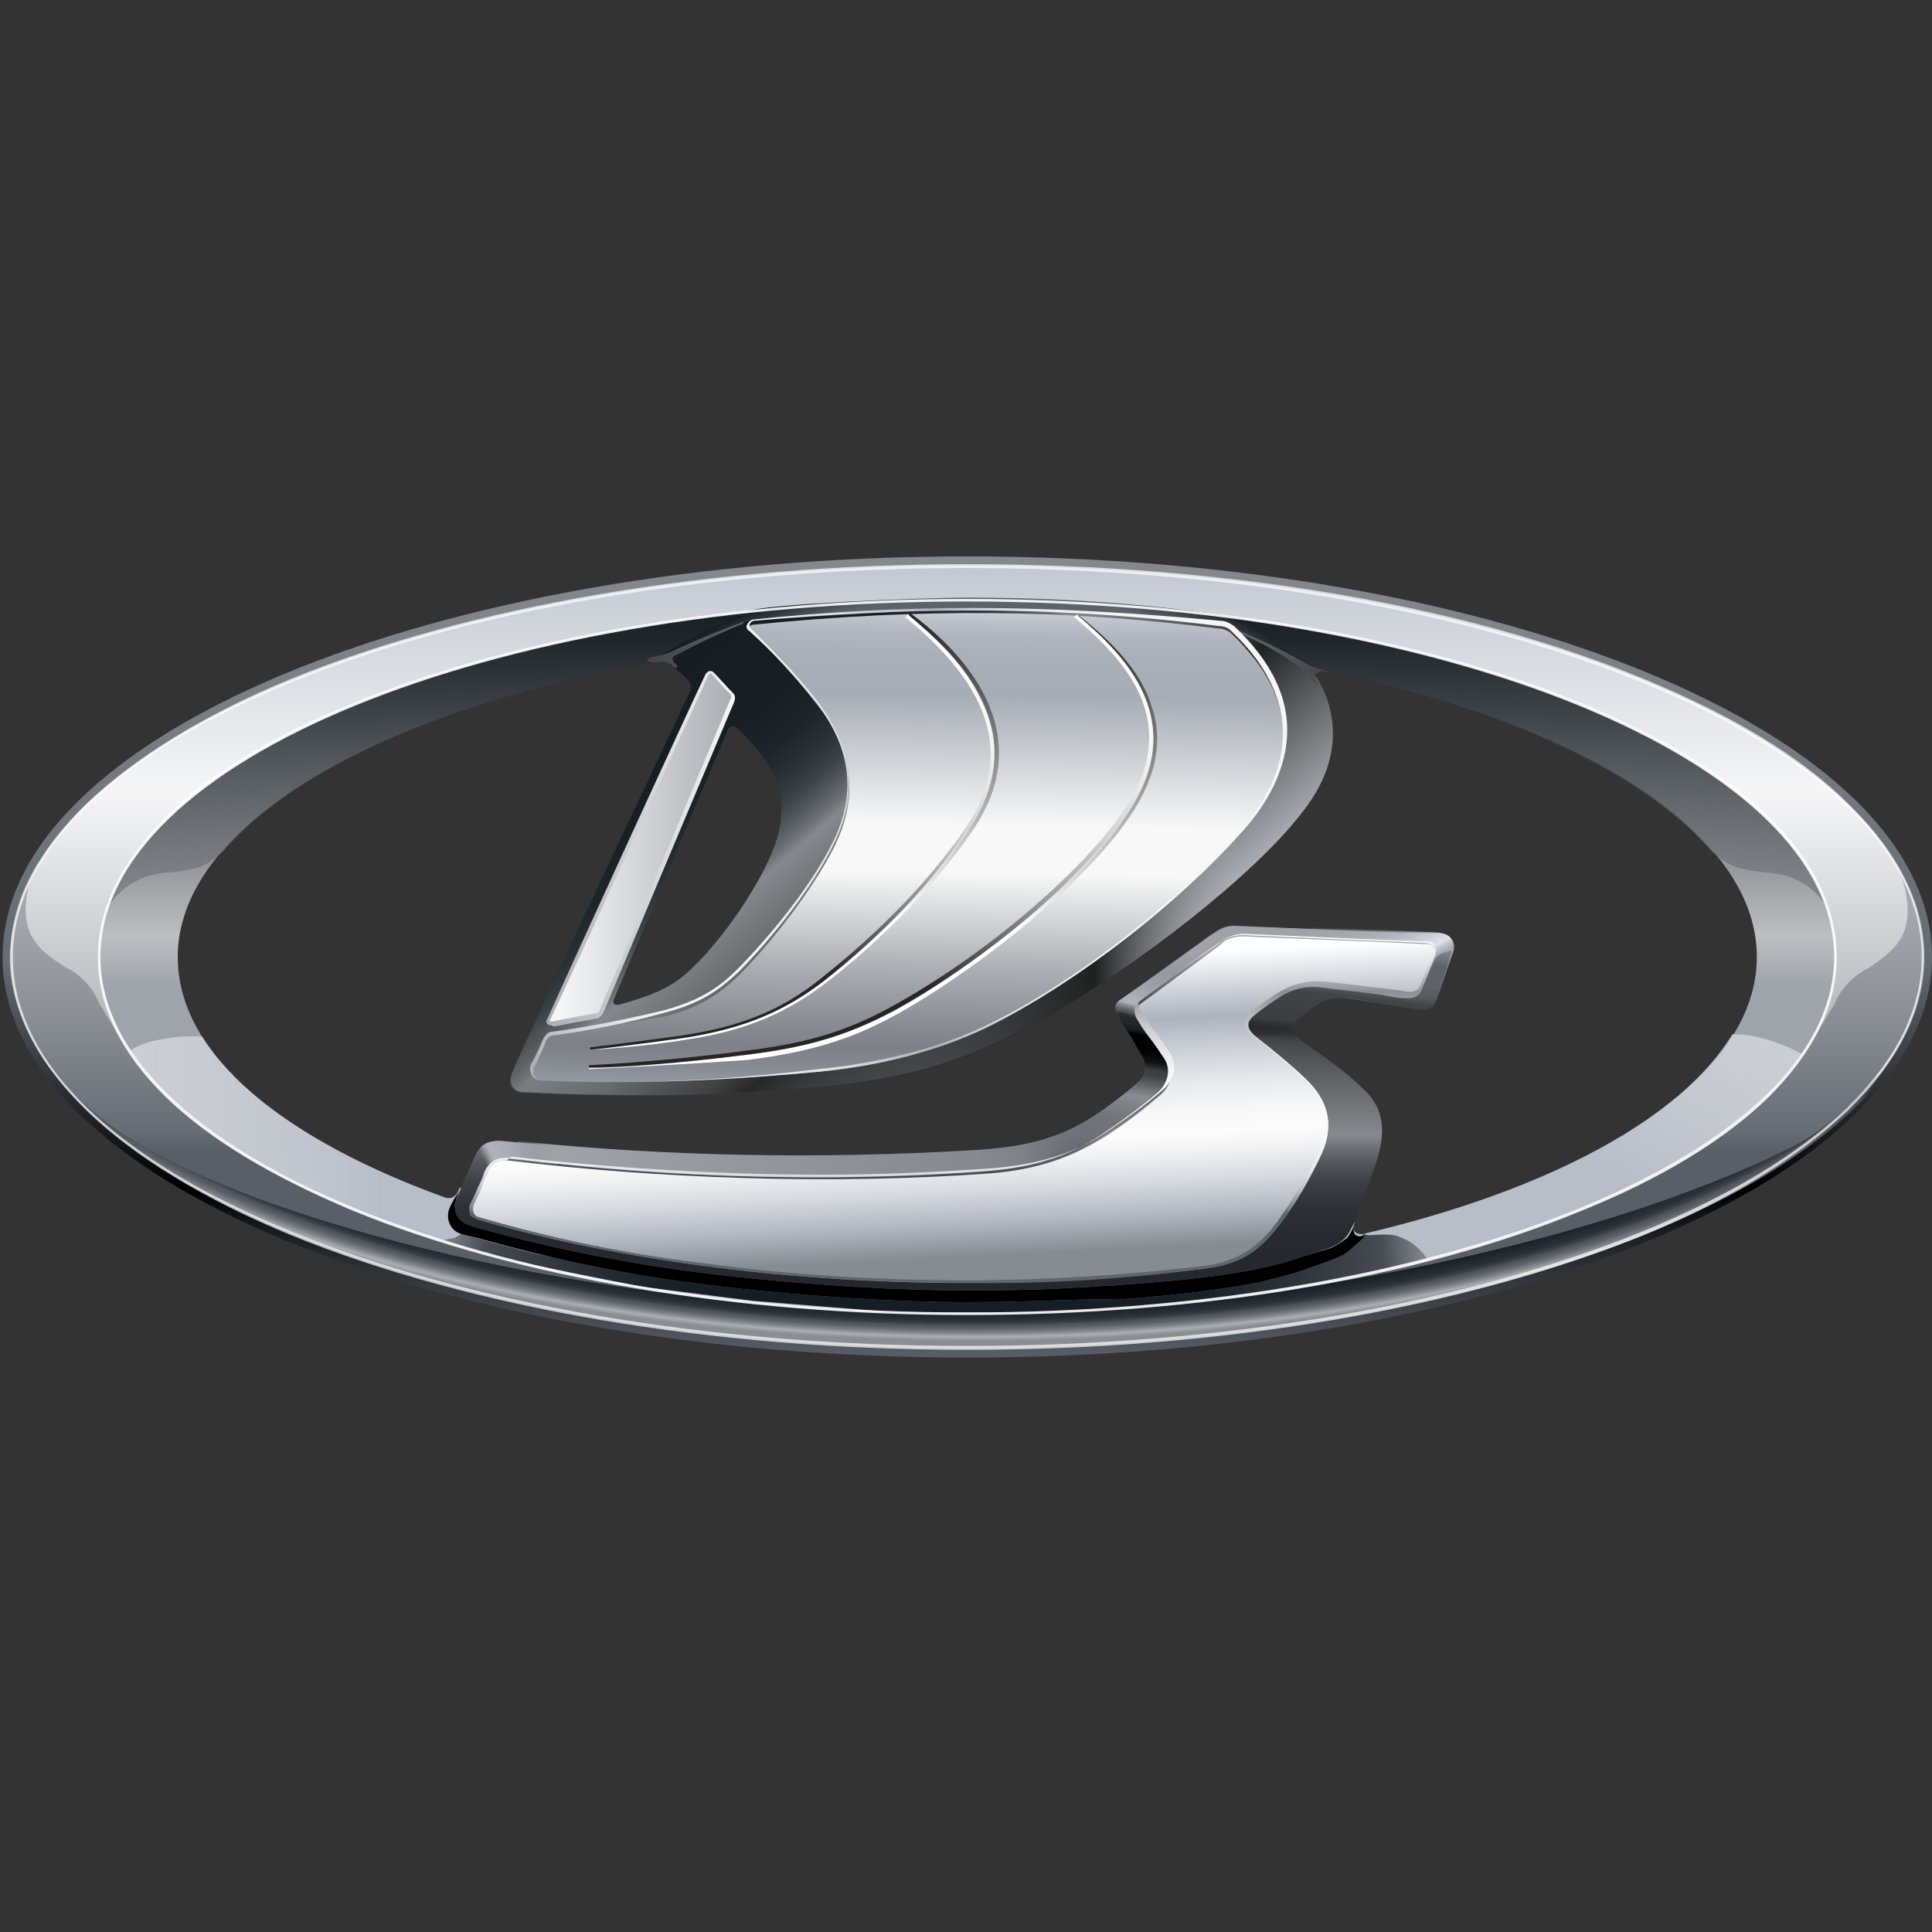 <?xml version="1.0" encoding="UTF-8"?> <svg xmlns="http://www.w3.org/2000/svg" id="logosandtypes_com" viewBox="0 0 150 150"><rect x="0" y="0" width="150" height="150" fill="#333333" stroke="none"/><style>.st18{fill:none}</style><g id="logosandtypes_com"><linearGradient id="SVGID_1_" gradientUnits="userSpaceOnUse" x1="75.077" y1="106.805" x2="75.077" y2="44.629" gradientTransform="matrix(1 0 0 -1 0 150)"><stop offset="0" stop-color="#85898d"></stop><stop offset=".51" stop-color="#646b72"></stop><stop offset=".79"></stop><stop offset=".86" stop-color="#212427"></stop><stop offset="1" stop-color="#585f66"></stop></linearGradient><path d="M75.1 43.2C33.7 43.2.2 57.1.2 74.3s33.5 31.1 74.9 31.1S150 91.5 150 74.3s-33.5-31.1-74.9-31.1zm0 57.8c-35.6 0-64.3-12-64.3-26.7s28.8-26.7 64.3-26.7 64.3 11.9 64.3 26.7S110.6 101 75.1 101z" fill-rule="evenodd" clip-rule="evenodd" fill="url(#SVGID_1_)"></path><linearGradient id="SVGID_2_" gradientUnits="userSpaceOnUse" x1="75.077" y1="47.99" x2="75.077" y2="103.443" gradientTransform="matrix(1 0 0 -1 0 150)"><stop offset="0" stop-color="#bcc3cc"></stop><stop offset=".12" stop-color="#abb1b9"></stop><stop offset=".24" stop-color="#9fa4ab"></stop><stop offset=".46" stop-color="#9fa4ab"></stop><stop offset=".53" stop-color="#bebfc2"></stop><stop offset=".54" stop-color="#b9babd"></stop><stop offset=".71" stop-color="#73777a"></stop><stop offset=".84" stop-color="#404649"></stop><stop offset=".94" stop-color="#21282b"></stop><stop offset="1" stop-color="#151d20"></stop></linearGradient><path d="M75.1 46.6C37.9 46.6 7.7 59 7.7 74.3S37.9 102 75.1 102s67.4-12.4 67.4-27.7-30.2-27.7-67.4-27.7zm0 52.6c-14.7 0-28.2-2.1-38.8-5.6-.1-.1-.3-1.3-.5-1.4-.3.8-.8.9-1.2.8-12.8-4.6-20.8-11.2-20.8-18.7 0-13.7 27.4-24.9 61.3-24.9s61.3 11.1 61.3 24.9c0 9.2-12.3 17.2-30.5 21.5-.4.1-1.1-.1-.7-.9-.3.1-1 1.3-1.3 1.4-8.7 1.8-18.5 2.9-28.8 2.9z" fill-rule="evenodd" clip-rule="evenodd" fill="url(#SVGID_2_)"></path><linearGradient id="SVGID_3_" gradientUnits="userSpaceOnUse" x1="33.829" y1="81.853" x2="32.219" y2="100.28" gradientTransform="matrix(1 0 0 -1 0 150)"><stop offset="0" stop-color="#85898d"></stop><stop offset="1" stop-color="#151d20" stop-opacity="0"></stop></linearGradient><path d="M51.7 51.3l3.1-2 2.9-1.8C31.9 50.3 12.2 59.3 8.4 70.4c.9-1.4 2.4-2.4 4.1-2.6 2.9-.3 3.4-.4 4.8-1.7 5.8-6.7 18.3-12.1 34.4-14.8z" fill-rule="evenodd" clip-rule="evenodd" fill="url(#SVGID_3_)"></path><linearGradient id="SVGID_4_" gradientUnits="userSpaceOnUse" x1="687.119" y1="81.858" x2="685.506" y2="100.276" gradientTransform="rotate(180 401.715 75)"><stop offset="0" stop-color="#85898d"></stop><stop offset="1" stop-color="#151d20" stop-opacity="0"></stop></linearGradient><path d="M98.5 51.3c16.1 2.7 28.6 8.1 34.4 14.8 1.5 1.3 2 1.4 4.8 1.7 1.7.2 3.2 1.1 4.1 2.6-3.9-11.1-23.5-20.1-49.3-22.9l2.9 1.8 3.1 2z" fill-rule="evenodd" clip-rule="evenodd" fill="url(#SVGID_4_)"></path><linearGradient id="SVGID_5_" gradientUnits="userSpaceOnUse" x1="10.065" y1="58.783" x2="75.04" y2="58.783" gradientTransform="matrix(1 0 0 -1 0 150)"><stop offset="0" stop-color="#dee0e4" stop-opacity=".7"></stop><stop offset=".31" stop-color="#b7bec8"></stop></linearGradient><path d="M15.7 80.5c-1.1-.1-2.2 0-3.2.2-1.8.3-2.4.9-2.4.9C17.9 93.3 44 102 75 102v-2.8c-14.7 0-28.2-2.1-38.8-5.6-.1 0-.3-1.3-.5-1.4-.3.8-.7.9-1.1.8-9.1-3.3-15.8-7.6-18.9-12.5z" fill-rule="evenodd" clip-rule="evenodd" fill="url(#SVGID_5_)"></path><linearGradient id="SVGID_6_" gradientUnits="userSpaceOnUse" x1="94.407" y1="36.814" x2="119.392" y2="80.089" gradientTransform="matrix(1 0 0 -1 0 150)"><stop offset=".69" stop-color="#b7bec8"></stop><stop offset="1" stop-color="#dee0e4" stop-opacity=".7"></stop></linearGradient><path d="M136.8 80.6c-.8-.2-1.5-.3-2.3-.3-4 6.6-14.5 12.2-28.6 15.5-.4.1-1.1 0-.8-.9-.3.3-1 1.3-1.3 1.4-8.5 1.9-18.3 2.9-28.7 2.9v2.9c30.9 0 56.9-8.6 64.9-20.2-1-.6-2.1-1-3.2-1.3z" fill-rule="evenodd" clip-rule="evenodd" fill="url(#SVGID_6_)"></path><linearGradient id="SVGID_7_" gradientUnits="userSpaceOnUse" x1="75.077" y1="106.076" x2="75.077" y2="45.357" gradientTransform="matrix(1 0 0 -1 0 150)"><stop offset="0" stop-color="#c3c8d1"></stop><stop offset=".29" stop-color="#f6f6f7"></stop><stop offset="1" stop-color="#5a6168"></stop></linearGradient><path d="M75.1 43.9C34.1 43.9.9 57.5.9 74.3s33.2 30.4 74.2 30.4 74.2-13.6 74.2-30.4-33.2-30.4-74.2-30.4zm0 58.1C37.9 102 7.7 89.6 7.7 74.3s30.2-27.7 67.4-27.7 67.4 12.4 67.4 27.7S112.3 102 75.1 102z" fill-rule="evenodd" clip-rule="evenodd" fill="url(#SVGID_7_)"></path><linearGradient id="SVGID_8_" gradientUnits="userSpaceOnUse" x1="75.079" y1="45.357" x2="75.079" y2="83.455" gradientTransform="matrix(1 0 0 -1 0 150)"><stop offset=".4" stop-color="#585f66"></stop><stop offset=".44" stop-color="#656c73"></stop><stop offset=".46" stop-color="#686f76"></stop><stop offset=".69" stop-color="#8d9197"></stop><stop offset=".88" stop-color="#a3a6ac"></stop><stop offset="1" stop-color="#abaeb3"></stop></linearGradient><path d="M148.7 70.5c-.4-1.4-1.1-2.7-1.9-3.9.5.7.9 1.5 1.1 2.4.8 3.6-.8 4.8-2.9 6.2-1.2.6-2.1 1.6-2.6 2.8l-1.4 2.3-1.6 2.2-1.1 1.3C129 94.4 104.2 102 75.1 102c-29.2 0-54-7.6-63.4-18.3l-1-1.3-1.6-2.2-1.4-2.3c-.5-1.2-1.4-2.2-2.6-2.8-2.1-1.3-3.7-2.6-2.9-6.2.3-.8.7-1.6 1.1-2.4-.8 1.2-1.5 2.5-1.9 3.9-.6 2.1-.9 4.1-.4 6.3.5 2.3 1.6 4.5 3 6.4.7.9 1.4 1.7 2.2 2.5 11 11.1 37.7 19 68.8 19s57.8-7.9 68.8-19c.8-.8 1.5-1.6 2.2-2.5 1.5-1.9 2.5-4.1 3-6.4.6-2.2.3-4.2-.3-6.2z" fill-rule="evenodd" clip-rule="evenodd" fill="url(#SVGID_8_)"></path><linearGradient id="SVGID_9_" gradientUnits="userSpaceOnUse" x1="75.077" y1="45.36" x2="75.077" y2="66.843" gradientTransform="matrix(1 0 0 -1 0 150)"><stop offset="0" stop-color="#151e23"></stop><stop offset=".19" stop-color="#151e23" stop-opacity=".65"></stop><stop offset=".37" stop-color="#151e23" stop-opacity=".5"></stop><stop offset=".42" stop-color="#1e272c" stop-opacity=".56"></stop><stop offset=".59" stop-color="#3a4349" stop-opacity=".75"></stop><stop offset=".74" stop-color="#4e575d" stop-opacity=".89"></stop><stop offset=".89" stop-color="#5b636a" stop-opacity=".97"></stop><stop offset="1" stop-color="#5f676e"></stop></linearGradient><path d="M75.1 102c-23.7 0-50.6-5.4-64-13-3.1-1.8-5.5-3.9-6.9-5.8.7.9 1.4 1.7 2.2 2.5 11 11.1 37.7 19 68.8 19s58.2-7.9 69.2-19.1c.7-.7 1-1.4 1.7-2.4-1.6 1.7-3.4 3.8-6.3 5.5C125.2 96.3 99 102 75.1 102z" fill-rule="evenodd" clip-rule="evenodd" fill="url(#SVGID_9_)"></path><radialGradient id="SVGID_10_" cx="220.328" cy="-11.469" r="31.967" gradientTransform="matrix(0 .98 2.48 .01 103.52 -143.03)" gradientUnits="userSpaceOnUse"><stop offset="0" stop-color="#5f676e"></stop><stop offset=".19" stop-color="#5a6269"></stop><stop offset=".43" stop-color="#4b5359"></stop><stop offset=".69" stop-color="#323a40"></stop><stop offset=".92" stop-color="#151e23"></stop><stop offset=".93" stop-color="#1a2328"></stop><stop offset=".95" stop-color="#2a3137"></stop><stop offset=".96" stop-color="#41474d"></stop><stop offset=".96" stop-color="#484e54"></stop><stop offset=".97" stop-color="#5d6268"></stop><stop offset=".98" stop-color="#7f8387"></stop><stop offset=".99" stop-color="#acaeb2"></stop><stop offset="1" stop-color="#8a8d92"></stop></radialGradient><path d="M75.1 102c-23.7 0-50.6-5.4-64-13-3.1-1.8-5.5-3.9-6.9-5.8.7.9 1.4 1.7 2.2 2.5 11 11.1 37.7 19 68.8 19s58.2-7.9 69.2-19.1c.7-.7 1-1.4 1.7-2.4-1.6 1.7-3.4 3.8-6.3 5.5C125.2 96.3 99 102 75.1 102z" fill-rule="evenodd" clip-rule="evenodd" fill="url(#SVGID_10_)"></path><radialGradient id="SVGID_11_" cx="73.297" cy="51.668" r="38.358" gradientTransform="matrix(.99 0 0 -.98 -.09 149.32)" gradientUnits="userSpaceOnUse"><stop offset=".42" stop-color="#151e23"></stop><stop offset=".56" stop-color="#1a2328"></stop><stop offset=".72" stop-color="#2a3137"></stop><stop offset=".89" stop-color="#41474d"></stop><stop offset=".92" stop-color="#484e54"></stop><stop offset=".95" stop-color="#5d6368"></stop><stop offset="1" stop-color="#7f8489"></stop></radialGradient><path d="M105.9 95.8c.2.1.3.1.5.1.3 0 1.8-.2 2.4.2.9.3 1.6 1 2.1 1.8l-3.2.9-10.7 1.7-8.3 1-7.2.4H69.6l-11.1-.9-8.7-1.1-10.5-2.1-5.3-1.5c.4 0 .8-.1 1.3-.2.2-.1.4-.2.5-.3 0 0 4.7 1.3 6.1 1.6 1.4.3 6.3 1.3 8.8 1.7 2.5.4 9.4 1.3 15.1 1.6 5.7.3 14.4.4 19.9-.1 5.5-.4 9.5-.7 12.9-1.6 3.1-.8 5.2-1.6 5.9-2.1.7-.5 1.4-1.1 1.4-1.1z" fill-rule="evenodd" clip-rule="evenodd" fill="url(#SVGID_11_)"></path><path d="M75.1 104.8c-19.8 0-38.5-3.2-52.5-8.9-6.8-2.8-12.2-6.1-15.9-9.7C2.8 82.4.8 78.4.8 74.3c0-4.1 2-8.1 5.9-11.9 3.8-3.6 9.1-6.9 15.9-9.7 14-5.7 32.7-8.9 52.5-8.9s38.5 3.1 52.5 8.9c6.8 2.8 12.2 6 15.9 9.7 3.9 3.8 5.9 7.8 5.9 11.9 0 4.1-2 8.1-5.9 11.9-3.8 3.6-9.1 6.9-15.9 9.7-14.1 5.7-32.7 8.9-52.5 8.9zm0-60.7C34.2 44.1 1 57.6 1 74.3s33.2 30.2 74.1 30.2 74.1-13.6 74.1-30.2-33.3-30.2-74.1-30.2z" opacity=".7" fill="#fff"></path><linearGradient id="SVGID_12_" gradientUnits="userSpaceOnUse" x1="74.079" y1="78.266" x2="74.079" y2="49.793" gradientTransform="matrix(1 0 0 -1 0 150)"><stop offset="0" stop-color="#9fa2a7"></stop><stop offset=".08" stop-color="#9fa2a7"></stop><stop offset=".16" stop-color="#707276"></stop><stop offset=".27" stop-color="#1f2020"></stop><stop offset=".28" stop-color="#242525"></stop><stop offset=".3" stop-color="#333435"></stop><stop offset=".31" stop-color="#434445"></stop><stop offset=".57" stop-color="#85888c"></stop><stop offset=".58" stop-color="#84878b"></stop><stop offset=".62" stop-color="#66696d"></stop><stop offset=".66" stop-color="#4e5256"></stop><stop offset=".71" stop-color="#3b3f43"></stop><stop offset=".77" stop-color="#2e3236"></stop><stop offset=".85" stop-color="#262a2e"></stop><stop offset="1" stop-color="#24282c"></stop></linearGradient><path d="M35.7 92.5c.4-1.1.6-1.4 1.2-2.8.4-.9 1.1-1.2 2.2-1.1 11.4 1.2 25.4 1.7 37.2.7 4-.3 6.6-1.2 9.3-3.1 1-.7 2-1.5 2.9-2.3.6-.6.4-1.6 0-2.2-.7-1.1-1.3-2-1.7-2.9-.3-.4-.2-1 .3-1.2 1.4-1 5.8-4.2 6.9-5 .8-.5 1.1-.8 2.3-.7 5.2.2 9.5.4 15.4.6 1 0 1.4.7 1.1 1.5-.4 1.1-.8 2.3-1.2 3.5-.2.7-.7 1.1-1.6.9-2-.4-3.8-.6-5.5-.9-.7-.1-1.5 0-2.1.4-.6.4-1.2.8-1.7 1.3-.4.3-.4.9 0 1.3l.2.2c1.5 1.1 3.4 2.3 4.9 3.8 1.9 1.7 1.8 3.8.8 6.5-.6 1.6-1.1 3-1.4 3.8l-.3.6c-.3.7-.9 1.2-1.7 1.5-.9.3-2.3.8-4 1.3-1.8.5-3.7.9-5.5 1.1-16.8 2-38 1.5-56.7-3.8-1.1-.3-1.5-.6-1.7-1.3-.1-.6.1-1 .4-1.7z" fill-rule="evenodd" clip-rule="evenodd" fill="url(#SVGID_12_)"></path><linearGradient id="SVGID_13_" gradientUnits="userSpaceOnUse" x1="37.491" y1="58.983" x2="44.347" y2="62.288" gradientTransform="matrix(1 0 0 -1 0 150)"><stop offset=".06" stop-color="#9fa2a7" stop-opacity="0"></stop><stop offset=".09" stop-color="#a3a7ad" stop-opacity=".32"></stop><stop offset=".11" stop-color="#a7abb3" stop-opacity=".61"></stop><stop offset=".13" stop-color="#aaaeb7" stop-opacity=".82"></stop><stop offset=".15" stop-color="#abb0b9" stop-opacity=".95"></stop><stop offset=".16" stop-color="#acb1ba"></stop><stop offset=".22" stop-color="#acb1ba"></stop><stop offset=".31" stop-color="#acb1b9" stop-opacity=".97"></stop><stop offset=".43" stop-color="#aaafb8" stop-opacity=".88"></stop><stop offset=".56" stop-color="#a9adb5" stop-opacity=".74"></stop><stop offset=".71" stop-color="#a6aab1" stop-opacity=".54"></stop><stop offset=".86" stop-color="#a3a6ac" stop-opacity=".28"></stop><stop offset="1" stop-color="#9fa2a7" stop-opacity="0"></stop></linearGradient><path d="M43.3 90.4c-1.2-.1-2.5-.3-3.7-.4-1.1-.1-1.6.3-1.9 1-.6 1.4-.7 1.6-1 2.2l-1-.7c.4-1.1.6-1.4 1.2-2.8.4-.9 1.1-1.2 2.2-1.1 1.2.1 2.3.2 3.5.3l.7 1.5z" fill-rule="evenodd" clip-rule="evenodd" fill="url(#SVGID_13_)"></path><linearGradient id="SVGID_14_" gradientUnits="userSpaceOnUse" x1="39.709" y1="62.498" x2="89.192" y2="62.498" gradientTransform="matrix(1 0 0 -1 0 150)"><stop offset="0" stop-color="#9fa2a7" stop-opacity="0"></stop><stop offset="0" stop-color="#9fa2a7" stop-opacity=".08"></stop><stop offset=".02" stop-color="#9fa2a7" stop-opacity=".4"></stop><stop offset=".04" stop-color="#9fa2a7" stop-opacity=".66"></stop><stop offset=".05" stop-color="#9fa2a7" stop-opacity=".85"></stop><stop offset=".06" stop-color="#9fa2a7" stop-opacity=".96"></stop><stop offset=".07" stop-color="#9fa2a7"></stop><stop offset=".76" stop-color="#85888c"></stop><stop offset=".8" stop-color="#828589" stop-opacity=".97"></stop><stop offset=".84" stop-color="#787b7f" stop-opacity=".86"></stop><stop offset=".88" stop-color="#686b6f" stop-opacity=".7"></stop><stop offset=".93" stop-color="#515559" stop-opacity=".46"></stop><stop offset=".98" stop-color="#34383c" stop-opacity=".17"></stop><stop offset="1" stop-color="#24282c" stop-opacity="0"></stop></linearGradient><path d="M74.5 91.1c4.5-.3 7.2-.6 10.9-2.8 1-.6 1.9-1.2 2.8-2 1.1-.9 1.3-3.3.6-2.7-1.5 1.4-3.1 2.6-4.8 3.6-2.3 1.3-4.8 1.9-8.5 2.1-11.8.7-23.6.5-35.3-.7-.1.4-.3.9-.4 1.3 12.8 1.8 26.3 1.7 34.7 1.2z" fill-rule="evenodd" clip-rule="evenodd" fill="url(#SVGID_14_)"></path><linearGradient id="SVGID_15_" gradientUnits="userSpaceOnUse" x1="54.209" y1="100.822" x2="81.758" y2="69.129" gradientTransform="matrix(1 0 0 -1 0 150)"><stop offset="0" stop-color="#151d20"></stop><stop offset=".18" stop-color="#171f22"></stop><stop offset=".25" stop-color="#1e2528"></stop><stop offset=".3" stop-color="#293134"></stop><stop offset=".34" stop-color="#3a4144"></stop><stop offset=".37" stop-color="#505659"></stop><stop offset=".4" stop-color="#6b6f73"></stop><stop offset=".42" stop-color="#85888c"></stop><stop offset=".65" stop-color="#434445"></stop><stop offset=".7" stop-color="#1f2020"></stop><stop offset="1" stop-color="#abaeb3"></stop></linearGradient><path d="M102.3 52.7c-.3-.4-.7-.7-1.2-1.1-1.6-1.2-4.9-2.8-5.7-3-.6-.1-1.6-.3-2.4-.4-11.5-1.5-23.6-1.2-34.2-.2-.4 0-.8.1-1.1.2-2 .9-3.9 1.9-5.5 2.7-.2.1-.3.4-.2.6 0 .1.1.1.2.2.4.4.8.6 1.2 1.1.2.2.3.6.2.8-3.9 8.4-10.4 21.9-13.8 29.6-.4.9 0 1.6.9 1.6 7.5.4 15.1.3 22.6-.4 8-.7 12.7-2.4 18.5-5.8 6.5-3.7 15.4-10.5 19.2-15.4 3-3.7 3.1-7.4 1.3-10.5zM60.2 65.5c-1.1 3.1-4 7.3-6.4 9.6-1.5 1.5-2.9 2.1-5.7 2.9-.4.1-.6-.1-.4-.5 1.3-3.1 5.6-13.3 8.8-20.8.2-.4.5-.4.8-.1 3 2.9 4.1 5.3 2.9 8.9z" fill-rule="evenodd" clip-rule="evenodd" fill="url(#SVGID_15_)"></path><linearGradient id="SVGID_16_" gradientUnits="userSpaceOnUse" x1="84.768" y1="71.701" x2="82.63" y2="58.212" gradientTransform="matrix(1 0 0 -1 0 150)"><stop offset="0" stop-color="#24282c"></stop><stop offset=".05" stop-color="#22262a"></stop><stop offset=".07" stop-color="#1d2023"></stop><stop offset=".09" stop-color="#131518"></stop><stop offset=".1" stop-color="#060607"></stop><stop offset=".1"></stop><stop offset=".19" stop-color="#020202"></stop><stop offset=".22" stop-color="#080909"></stop><stop offset=".25" stop-color="#141415"></stop><stop offset=".27" stop-color="#242526"></stop><stop offset=".29" stop-color="#393b3c"></stop><stop offset=".29" stop-color="#3b3d3e"></stop><stop offset=".32" stop-color="#3e4041"></stop><stop offset=".33" stop-color="#434445"></stop><stop offset=".45" stop-color="#8a8d92"></stop><stop offset=".5" stop-color="#84888d" stop-opacity=".87"></stop><stop offset=".61" stop-color="#777c82" stop-opacity=".56"></stop><stop offset=".73" stop-color="#6d7379" stop-opacity=".32"></stop><stop offset=".83" stop-color="#656c73" stop-opacity=".14"></stop><stop offset=".92" stop-color="#61686f" stop-opacity=".04"></stop><stop offset="1" stop-color="#5f676e" stop-opacity="0"></stop></linearGradient><path d="M77 90.9c-.2 0-1.6-1.5-.2-1.6 3.2-.3 5-.9 6.9-1.9 1.7-.9 4-2.8 4.5-3.2.7-.6.9-1.6.4-2.3-.5-.9-1.1-1.9-1.6-2.8-.2-.3-.3-.6.1-.5.6.2 1.1.2 1.3.6.7 1 1.2 1.7 1.9 2.8.6.9.4 2-.4 2.7-1.2 1.1-2.6 2.2-4 3.1-.8.5-1.7 1-2.5 1.4-2.3 1.2-4 1.4-6.4 1.7z" fill-rule="evenodd" clip-rule="evenodd" fill="url(#SVGID_16_)"></path><linearGradient id="SVGID_17_" gradientUnits="userSpaceOnUse" x1="73.502" y1="74.831" x2="74.647" y2="97.596"><stop offset="0" stop-color="#fff"></stop><stop offset=".224" stop-color="#acb3bd"></stop><stop offset=".326" stop-color="#cbcfd5"></stop><stop offset=".44" stop-color="#e6e8ea"></stop><stop offset=".54" stop-color="#f7f7f7"></stop><stop offset=".616" stop-color="#fdfcfc"></stop><stop offset=".674" stop-color="#f3f3f4"></stop><stop offset=".774" stop-color="#d8dadf"></stop><stop offset=".883" stop-color="#b3b9c2"></stop><stop offset="1" stop-color="#878b92"></stop></linearGradient><path d="M96.5 72.7c4.7.2 10.2.4 14.2.6.6 0 .8.3.6.8-.3.8-.7 1.9-1 2.6-.2.5-.5.7-1.1.6-1.1-.1-5-.7-6.3-.8-1.1-.2-2.2 0-3.1.6-.9.5-1.7 1.1-2.4 1.7-.6.5-.6 1.1 0 1.6 1.3 1 2.9 2.3 4 3.4 1.6 1.5 2.3 3.4 1.2 5.8-.9 1.9-1.9 3.7-3.2 5.4-1.5 2-3 3.1-5.9 3.5-20.1 2.5-41.3.6-56.3-3.8-.6-.2-.7-.6-.5-1.1.3-.8.7-1.6 1.1-2.5.3-.7.7-1.1 1.7-1 11.4 1.4 25.1 1.9 37.4 1 3.6-.3 6.2-1.2 8.8-2.8 1.6-1 3-2.1 4.4-3.3.7-.6 1.2-1.7.5-2.8-.8-1.2-1.6-2.3-2.2-3.2-.3-.5-.2-.8.2-1.1 1.8-1.3 4.2-3.1 6.1-4.5.4-.5 1.1-.7 1.8-.7z" fill="url(#SVGID_17_)"></path><path class="st18" d="M75.1 99.5c-6.8 0-13.6-.4-20.3-1.3-6-.8-11.9-2-17.6-3.6-.2-.1-.4-.2-.5-.4-.1-.2-.1-.5 0-.7.2-.4.4-.8.6-1.3.2-.4.4-.8.5-1.2.4-.9 1-1 1.4-1h.3c8 1 16.1 1.5 24.2 1.5 4.6 0 9.1-.2 13.2-.5 3.4-.3 6.1-1.1 8.8-2.8 1.6-1 3-2.1 4.4-3.3.7-.7 1.1-1.8.5-2.8-.4-.6-.8-1.2-1.2-1.7s-.7-1-1-1.5c-.3-.4-.2-.8.2-1.1 1.3-1 3.1-2.3 4.6-3.4l1.4-1.1c.5-.4 1.1-.6 1.7-.6h.2c4.2.2 9.4.4 14.2.6.2 0 .5.1.6.3.1.2.1.4 0 .6-.3.8-.7 1.9-1 2.6-.1.4-.5.7-.9.6h-.3c-.4 0-1.2-.1-2.1-.3-1.5-.2-3.4-.4-4.2-.5h-.7c-.8 0-1.7.2-2.4.6-.9.5-1.7 1.1-2.4 1.7-.3.2-.4.5-.4.8 0 .3.2.6.4.8l.2.2c1.2 1 2.7 2.2 3.8 3.2 1.8 1.6 2.2 3.6 1.2 5.8-.9 1.9-1.9 3.7-3.2 5.4-1.4 1.9-2.9 3.1-5.9 3.5-6 .6-12.2 1-18.3.9zM39.2 90c-.6 0-1.2.4-1.4 1-.2.4-.4.8-.5 1.2-.2.5-.4.9-.6 1.3-.1.2-.1.5 0 .7.1.2.3.3.5.4 5.8 1.7 11.7 2.9 17.6 3.6 6.7.9 13.5 1.3 20.3 1.3 6.1 0 12.2-.4 18.3-1.1 3-.4 4.4-1.6 5.9-3.5 1.2-1.7 2.3-3.5 3.2-5.4.5-1 .6-2.2.4-3.3-.3-1-.8-1.9-1.6-2.5-1.1-1-2.6-2.2-3.8-3.2l-.2-.2c-.3-.2-.4-.5-.4-.8 0-.3.2-.6.4-.8.8-.6 1.6-1.2 2.5-1.7.7-.4 1.6-.6 2.4-.6h.7c.8.1 2.7.3 4.2.5.9.1 1.7.2 2.1.3h.3c.4 0 .8-.2.9-.6.3-.7.8-1.9 1-2.6.1-.2.1-.4 0-.6-.1-.2-.4-.3-.6-.3-4.7-.2-10-.4-14.2-.6h-.1c-.6 0-1.2.2-1.7.6l-1.4 1.1c-1.5 1.1-3.3 2.4-4.6 3.4-.4.3-.4.7-.2 1.1s.6.9 1 1.5c.4.5.8 1.1 1.2 1.7.3.5.4 1 .3 1.6-.1.5-.4.9-.7 1.2C89 85.9 87.6 87 86 88c-2.6 1.7-5.3 2.5-8.8 2.8-4.2.3-8.6.5-13.2.5-8.1 0-16.2-.5-24.2-1.5-.4.2-.5.2-.6.2z"></path><linearGradient id="SVGID_18_" gradientUnits="userSpaceOnUse" x1="104.043" y1="83.043" x2="109.19" y2="73.163" gradientTransform="matrix(1 0 0 -1 0 150)"><stop offset="0" stop-color="#9fa2a7" stop-opacity="0"></stop><stop offset=".12" stop-color="#a0a3a8" stop-opacity=".02"></stop><stop offset=".23" stop-color="#a3a6ab" stop-opacity=".06"></stop><stop offset=".33" stop-color="#a8abb1" stop-opacity=".14"></stop><stop offset=".43" stop-color="#afb2b8" stop-opacity=".25"></stop><stop offset=".53" stop-color="#b8bcc2" stop-opacity=".39"></stop><stop offset=".63" stop-color="#c3c7ce" stop-opacity=".56"></stop><stop offset=".72" stop-color="#d0d5dc" stop-opacity=".77"></stop><stop offset=".82" stop-color="#dfe4ec"></stop><stop offset=".83" stop-color="#d7dbe3" stop-opacity=".87"></stop><stop offset=".86" stop-color="#c8ccd3" stop-opacity=".64"></stop><stop offset=".88" stop-color="#bcbfc6" stop-opacity=".45"></stop><stop offset=".91" stop-color="#b1b5bb" stop-opacity=".28"></stop><stop offset=".93" stop-color="#a9adb2" stop-opacity=".16"></stop><stop offset=".95" stop-color="#a4a7ac" stop-opacity=".07"></stop><stop offset=".98" stop-color="#a0a3a8" stop-opacity=".02"></stop><stop offset="1" stop-color="#9fa2a7" stop-opacity="0"></stop></linearGradient><path d="M101.5 72.8c3.4.3 7.1.3 8.6.4 1 0 1.4.3 1.2.7-.2.6-1 2.6-1.1 2.9-.2.6.8 2.1 1.3.8.5-1.4.8-2.4 1.2-3.5.4-1.4-.4-1.6-1-1.7l-10-.4-.2.8z" fill-rule="evenodd" clip-rule="evenodd" fill="url(#SVGID_18_)"></path><linearGradient id="SVGID_19_" gradientUnits="userSpaceOnUse" x1="92.54" y1="68.781" x2="95.35" y2="79.279" gradientTransform="matrix(1 0 0 -1 0 150)"><stop offset=".06" stop-color="#9fa2a7" stop-opacity="0"></stop><stop offset=".08" stop-color="#9fa2a7" stop-opacity=".02"></stop><stop offset=".1" stop-color="#a0a3a9" stop-opacity=".09"></stop><stop offset=".11" stop-color="#a2a5ab" stop-opacity=".2"></stop><stop offset=".13" stop-color="#a4a7ae" stop-opacity=".36"></stop><stop offset=".15" stop-color="#a6aab2" stop-opacity=".56"></stop><stop offset=".17" stop-color="#aaaeb6" stop-opacity=".81"></stop><stop offset=".18" stop-color="#acb1ba"></stop><stop offset=".22" stop-color="#acb1ba"></stop><stop offset=".26" stop-color="#abb0b9" stop-opacity=".94"></stop><stop offset=".45" stop-color="#a7abb3" stop-opacity=".61"></stop><stop offset=".63" stop-color="#a3a7ae" stop-opacity=".34"></stop><stop offset=".79" stop-color="#a1a4aa" stop-opacity=".16"></stop><stop offset=".92" stop-color="#a0a3a8" stop-opacity=".04"></stop><stop offset="1" stop-color="#9fa2a7" stop-opacity="0"></stop></linearGradient><path d="M101.7 72c-2.6-.1-4.7-.2-5.6-.2-.4 0-1.2.1-1.6.4-1 .7-4.9 3.6-7.5 5.4-.5.3-.7.9.1 1.7.4.4 1.4 0 1.1-.5-.2-.3-.1-.8.2-1 2.5-1.8 6.2-4.7 6.4-4.7.4-.3 1-.5 1.5-.4 1.1 0 3 .1 5.2.2l.2-.9z" fill-rule="evenodd" clip-rule="evenodd" fill="url(#SVGID_19_)"></path><radialGradient id="SVGID_20_" cx="77.461" cy="63.169" r="26.085" gradientTransform="matrix(.99 0 0 -.36 -.09 76.78)" gradientUnits="userSpaceOnUse"><stop offset="0" stop-color="#5f676e"></stop><stop offset=".82" stop-color="#5c6369"></stop><stop offset="1" stop-color="#151d20"></stop></radialGradient><path d="M58.2 48.2c-1.1.4-6.3 2.5-6 3.5-.3-.3-.7-.5-1.2-.4.2-.8 6.2-3.4 7.3-3.9 1.4-.5 13-1 17-1 7.1 0 14.3.5 21.3 1.6.5.1 2.1 2.2 5.9 4-.6.1-.4.4-.3.6-.8-1.3-5.7-3.7-6.6-3.9-1.3-.3-14.4-1.5-18.7-1.5s-18.7 1-18.7 1z" fill-rule="evenodd" clip-rule="evenodd" fill="url(#SVGID_20_)"></path><linearGradient id="SVGID_21_" gradientUnits="userSpaceOnUse" x1="50.237" y1="99.952" x2="57.794" y2="99.952" gradientTransform="matrix(1 0 0 -1 0 150)"><stop offset="0" stop-color="#434445"></stop><stop offset="1" stop-color="#5c6369"></stop></linearGradient><path d="M50.7 51c.5-.1 1-.2 1.4-.4 1.7-.8 3.4-1.5 5.3-2.2.4-.2.5-.1.1.1-1.7.7-3.6 1.6-5.1 2.4-.3.2-.2.4 0 .6.3.2.2.5-.1.3-.3-.4-.8-.5-1.3-.4-1.1.1-.8-.3-.3-.4z" fill-rule="evenodd" clip-rule="evenodd" fill="url(#SVGID_21_)"></path><linearGradient id="SVGID_22_" gradientUnits="userSpaceOnUse" x1="95.674" y1="99.038" x2="103.095" y2="99.038" gradientTransform="matrix(1 0 0 -1 0 150)"><stop offset=".2" stop-color="#5c6369"></stop><stop offset="1" stop-color="#434445"></stop></linearGradient><path d="M103.1 52.2c-.4-.3-.7-.2-1.5-.6-1.8-1-3.6-1.9-5.6-2.7-.4-.2-.5-.1-.1.1 1.9.8 3.7 1.8 5.3 3 .3.2.5.4.7.7.1.2.3.4.5.6-.3-.5-.5-.8-.2-1 .3-.2.4-.2.9-.1z" fill-rule="evenodd" clip-rule="evenodd" fill="url(#SVGID_22_)"></path><linearGradient id="SVGID_23_" gradientUnits="userSpaceOnUse" x1="105.26" y1="77.042" x2="104.177" y2="68.237" gradientTransform="matrix(1 0 0 -1 0 150)"><stop offset="0" stop-color="#7e868d"></stop><stop offset=".06" stop-color="#72797f"></stop><stop offset=".14" stop-color="#5d6469"></stop><stop offset=".34" stop-color="#5c6267"></stop><stop offset=".41" stop-color="#575c60"></stop><stop offset=".46" stop-color="#4e5255"></stop><stop offset=".5" stop-color="#434445"></stop><stop offset=".78" stop-color="#3c3d3f"></stop><stop offset=".82" stop-color="#343537" stop-opacity=".73"></stop><stop offset=".89" stop-color="#292a2a" stop-opacity=".33"></stop><stop offset=".95" stop-color="#212223" stop-opacity=".09"></stop><stop offset="1" stop-color="#1f2020" stop-opacity="0"></stop></linearGradient><path d="M100.7 79.2c.6-.5 1.2-1 1.9-1.4.6-.4 1.3-.4 2.3-.3 2.4.4 4.5.7 5.2.8.7.1 1.2-.1 1.4-.8.3-.9.8-2.2 1.1-3.2.2-.6.2-.6-.6-.3-.3.1-.5.3-.6.5-.3.7-.7 1.5-1 2.2-.3.5-.6.8-1.4.7-1.7-.2-5.4-.7-6.4-.8-.8-.1-2.3 0-3.1.6-.8.5-1.6 1.1-2.4 1.7-.3.3-.3.9 0 1.2 0 0 .1 0 .1.1.4.4 1 .7 1.5.9 1 .3 2.6-.1 2.2-.3-.7-.5-.6-1.3-.2-1.6z" fill-rule="evenodd" clip-rule="evenodd" fill="url(#SVGID_23_)"></path><linearGradient id="SVGID_24_" gradientUnits="userSpaceOnUse" x1="105.811" y1="53.213" x2="34.738" y2="53.213" gradientTransform="matrix(1 0 0 -1 0 150)"><stop offset="0" stop-color="#f6f6f7" stop-opacity="0"></stop><stop offset=".12" stop-color="#9499a1"></stop><stop offset=".47" stop-color="#878c93"></stop><stop offset=".87" stop-color="#7d8187"></stop><stop offset=".9" stop-color="#a2a5a9" stop-opacity=".69"></stop><stop offset=".95" stop-color="#cfd1d3" stop-opacity=".32"></stop><stop offset=".98" stop-color="#ebeced" stop-opacity=".09"></stop><stop offset="1" stop-color="#f6f6f7" stop-opacity="0"></stop></linearGradient><path d="M75.1 101.1c-2.7 0-5.7-.1-8.9-.3-13.6-.9-20.9-2.4-29.2-4.7-.4-.1-.9-.2-1.2-.3-.7-.2-1.1-.9-1-1.6 0-.3.3-.9.9-1.8-.2.4-.3.8-.4 1.2 0 .4 0 1.3 1.6 1.7 11 3 19.1 3.9 29.3 4.6 6.7.4 13.4.4 20-.1h.3c3.8-.3 7-.5 10.7-1.2 1-.2 1.9-.4 2.9-.7 1.8-.6 2.3-.7 3.2-1 .5-.2.9-.5 1.3-.8.2-.3.4-.6.5-.9-.2 1.6 1.8 0 .2 1.4-.4.3-.6.7-1.6 1.1-1.6.6-3.2 1.2-4.9 1.6l-1.2.3c-3.8.7-7 1-10.8 1.3h-.3c-2-.1-6.1.2-11.4.2z" fill="url(#SVGID_24_)"></path><path d="M75.1 101.1c-2.7 0-5.7-.1-8.9-.3-13.6-.9-20.9-2.4-29.2-4.7-.4-.1-.9-.2-1.2-.3-.7-.2-1.1-.9-1-1.6 0-.3.3-.9.9-1.8-.2.4-.3.8-.4 1.2 0 .4 0 1.3 1.6 1.7 11 3 19.1 3.9 29.3 4.6 6.7.4 13.4.4 20-.1h.3c3.8-.3 7-.5 10.7-1.2 1-.2 1.9-.4 2.9-.7 1.8-.6 2.3-.7 3.2-1 .5-.2.9-.5 1.3-.8.2-.3.4-.6.5-.9-.2 1.6 1.8 0 .2 1.4-.4.3-.6.7-1.6 1.1-1.6.6-3.2 1.2-4.9 1.6l-1.2.3c-3.8.7-7 1-10.8 1.3h-.3c-2-.1-6.1.2-11.4.2z"></path><linearGradient id="SVGID_25_" gradientUnits="userSpaceOnUse" x1="42.57" y1="84.138" x2="56.851" y2="84.138" gradientTransform="matrix(1 0 0 -1 0 150)"><stop offset=".06" stop-color="#f6f6f7"></stop><stop offset="1" stop-color="#abaeb3"></stop></linearGradient><path d="M54.9 52.4c-1.3 3-10.6 23.3-12.3 26.8-.1.2 0 .4.3.3 1-.2 2.1-.4 3.2-.6.3 0 .5-.2.6-.5 1.3-3 9-21.4 10.1-24 .1-.2.1-.4-.1-.5-.4-.5-.9-1.1-1.5-1.6 0-.1-.2-.1-.3.1 0-.1 0-.1 0 0z" fill-rule="evenodd" clip-rule="evenodd" fill="url(#SVGID_25_)"></path><linearGradient id="SVGID_26_" gradientUnits="userSpaceOnUse" x1="42.429" y1="84.141" x2="56.97" y2="84.141" gradientTransform="matrix(1 0 0 -1 0 150)"><stop offset="0" stop-color="#abaeb3"></stop><stop offset="1" stop-color="#f6f6f7"></stop></linearGradient><path d="M42.8 79.6c-.1 0-.2 0-.3-.1-.1-.1-.1-.3 0-.4 1.6-3.6 11-24.1 12.3-26.8.1-.1.2-.2.3-.2.1 0 .2 0 .3.1.5.5 1 1.1 1.5 1.6.2.2.2.4.1.7-1.1 2.6-8.9 21.1-10.1 24-.1.3-.4.6-.7.6-1.1.2-2.1.4-3.2.6l-.2-.1zM55 52.4c-1.2 2.7-10.6 23.3-12.3 26.8v.1h.2c1-.2 2.1-.4 3.2-.6.3 0 .5-.2.5-.4 1.3-2.9 9-21.4 10.1-24 .1-.1.1-.3 0-.4-.5-.5-1-1.1-1.5-1.6-.1 0-.1 0-.2.1 0-.1 0 0 0 0z" fill="url(#SVGID_26_)"></path><linearGradient id="SVGID_27_" gradientUnits="userSpaceOnUse" x1="73.945" y1="77.417" x2="73.945" y2="50.356" gradientTransform="matrix(1 0 0 -1 0 150)"><stop offset="0" stop-color="#fafbfc"></stop><stop offset=".03" stop-color="#f6f7f8"></stop><stop offset=".06" stop-color="#e9ebec"></stop><stop offset=".09" stop-color="#d4d6d8"></stop><stop offset=".12" stop-color="#b7b9bd"></stop><stop offset=".16" stop-color="#929499"></stop><stop offset=".16" stop-color="#8a8d92"></stop><stop offset=".21" stop-color="#a9abaf"></stop><stop offset=".27" stop-color="#ccced0"></stop><stop offset=".33" stop-color="#e5e7e8"></stop><stop offset=".39" stop-color="#f5f6f7"></stop><stop offset=".43" stop-color="#fafbfc"></stop><stop offset=".57" stop-color="#f8f9fa"></stop><stop offset=".63" stop-color="#f1f2f4"></stop><stop offset=".67" stop-color="#e5e7e9"></stop><stop offset=".7" stop-color="#d3d6d9"></stop><stop offset=".73" stop-color="#bdc1c4"></stop><stop offset=".75" stop-color="#a1a6aa"></stop><stop offset=".78" stop-color="#81878d"></stop><stop offset=".8" stop-color="#5f676e"></stop><stop offset="1" stop-color="#5f676e"></stop></linearGradient><path d="M75.1 99.6c-6.8 0-13.6-.4-20.4-1.3-6-.8-11.9-2-17.6-3.6-.2-.1-.5-.2-.6-.4-.1-.3-.1-.6 0-.8.2-.4.4-.8.6-1.3.2-.4.4-.8.5-1.2.4-.9 1.1-1.1 1.5-1.1h.3c8 1 16.1 1.5 24.2 1.5 4.6 0 9-.2 13.2-.5 3.4-.3 6.1-1.1 8.7-2.8 1.5-1 3-2.1 4.4-3.3.7-.6 1.1-1.7.5-2.6-.4-.6-.8-1.2-1.2-1.7-.4-.5-.7-1-1-1.5-.2-.5-.2-1 .3-1.3 1.3-1 3-2.2 4.5-3.3l1.6-1.1c.5-.5 1.2-.7 1.9-.7 4.3.2 11.4.5 14.2.6.3 0 .5.1.7.3.1.2.1.5 0 .7-.3.8-.7 1.9-1 2.6-.1.4-.5.7-1 .7h-.3c-.4 0-1.1-.1-2-.3h-.1c-1.5-.2-3.4-.4-4.2-.5-1.1-.2-2.1 0-3.1.5-.8.5-1.7 1.1-2.4 1.7-.2.2-.4.4-.4.7 0 .3.2.5.4.7l.2.2c1.2 1 2.7 2.2 3.8 3.2 1.8 1.7 2.3 3.7 1.3 5.9-.9 1.9-1.9 3.7-3.2 5.4-1.4 1.9-2.9 3.2-5.9 3.5-6.1.8-12.2 1.2-18.4 1.1zm-35.9-9.5c-.5 0-1 .1-1.3.9-.2.4-.4.8-.5 1.2-.2.5-.4.9-.6 1.3-.1.2-.1.5 0 .7.1.2.3.3.4.3 5.8 1.7 11.7 2.9 17.6 3.6 6.7.9 13.5 1.3 20.3 1.3 6.1 0 12.2-.4 18.3-1.1 2.9-.4 4.4-1.6 5.8-3.5 1.2-1.7 2.3-3.5 3.2-5.4 1-2.2.6-4.1-1.2-5.7-1.1-1-2.6-2.2-3.8-3.2l-.2-.2c-.3-.2-.5-.5-.5-.9 0-.3.2-.7.5-.9.8-.6 1.6-1.2 2.5-1.7 1-.5 2.1-.7 3.2-.6.8.1 2.7.3 4.2.5h.1c.9.1 1.6.2 2 .3h.3c.4 0 .7-.2.8-.6.3-.7.8-1.9 1-2.6.1-.2.1-.4 0-.5-.1-.2-.3-.2-.5-.2-2.8-.1-9.9-.4-14.2-.6-.6 0-1.3.2-1.8.6l-1.6 1.1c-1.5 1.1-3.2 2.4-4.5 3.3-.4.3-.4.6-.1 1s.6.9 1 1.5c.4.5.8 1.1 1.2 1.7.7 1 .3 2.2-.5 2.9-1.4 1.2-2.9 2.3-4.4 3.3-2.6 1.7-5.3 2.5-8.8 2.8-4.2.3-8.6.5-13.2.5-8.1 0-16.2-.5-24.2-1.4-.3.3-.4.3-.5.3z" fill="url(#SVGID_27_)"></path><linearGradient id="SVGID_28_" gradientUnits="userSpaceOnUse" x1=".576" y1="80.325" x2="103.504" y2="80.325" gradientTransform="matrix(1 0 0 -1 0 150)"><stop offset="0" stop-color="#434445"></stop><stop offset=".15" stop-color="#85888c"></stop><stop offset=".45" stop-color="#434445" stop-opacity="0"></stop><stop offset=".82" stop-color="#1f2020"></stop><stop offset=".93" stop-color="#abaeb3" stop-opacity="0"></stop></linearGradient><path d="M103 54.3c-1.3.1-2.6.2-3.8.2 1.2 4-.7 7.6-3 10.1-4.6 5.1-12.1 11.3-19.1 14.8-3.9 2-8.7 3.2-13.6 3.7-7.1.7-14.3 1-21.4.7-.8 0-.9-.6-.7-1.1.1-.2 1-2.2 1.1-2.4-.5 0-.7.1-1.5.1-.2.3-1.1 2.5-1.3 2.9-.4.9 0 1.6.9 1.6 7.5.4 15.1.3 22.6-.4 8-.7 12.7-2.4 18.5-5.8 6.5-3.7 15.4-10.5 19.2-15.4 2.7-3.2 3.1-6.3 2.1-9z" fill-rule="evenodd" clip-rule="evenodd" fill="url(#SVGID_28_)"></path><linearGradient id="SVGID_29_" gradientUnits="userSpaceOnUse" x1="70.193" y1="65.635" x2="70.841" y2="102.694" gradientTransform="matrix(1 0 0 -1 0 150)"><stop offset="0" stop-color="#9499a1"></stop><stop offset=".04" stop-color="#858990"></stop><stop offset=".08" stop-color="#7d8187"></stop><stop offset=".13" stop-color="#898d92"></stop><stop offset=".24" stop-color="#a9acb0"></stop><stop offset=".38" stop-color="#dddedf"></stop><stop offset=".45" stop-color="#f8f8f8"></stop><stop offset=".55" stop-color="#f8f8f8"></stop><stop offset=".82" stop-color="#a7adb5"></stop><stop offset=".9" stop-color="#a9afb7"></stop><stop offset=".95" stop-color="#b1b6be"></stop><stop offset=".98" stop-color="#bec3cb"></stop><stop offset="1" stop-color="#cbcfd7"></stop></linearGradient><path d="M42.9 80.4c-.2 0-.4.2-.5.4-.2.5-.6 1.3-.9 2-.3.6-.1 1.1.7 1.1 7.1.3 14.3 0 21.4-.7 4.9-.5 9.7-1.7 13.6-3.7 7-3.6 14.6-9.7 19.1-14.8 3.3-3.7 5.8-9.5-.8-15.6-.3-.2-.6-.3-.9-.3-11.9-1.5-23.1-1.6-36.1-.3-.3 0-.5.3-.2.6 1.8 1.6 3.4 3.4 4.9 5.3 2.9 3.5 3.6 7.2 1.6 11.3-1.7 3.4-5 7.6-7.5 10.1-1.6 1.5-3 2.4-5.6 3.1-2.9.5-5.8 1.1-8.8 1.5z" fill-rule="evenodd" clip-rule="evenodd" fill="url(#SVGID_29_)"></path><linearGradient id="SVGID_30_" gradientUnits="userSpaceOnUse" x1="41.156" y1="84.326" x2="99.733" y2="84.326" gradientTransform="matrix(1 0 0 -1 0 150)"><stop offset="0" stop-color="#abaeb3"></stop><stop offset=".03" stop-color="#bdc0c4"></stop><stop offset=".08" stop-color="#d6d8da"></stop><stop offset=".13" stop-color="#e8e9ea"></stop><stop offset=".19" stop-color="#f3f3f4"></stop><stop offset=".25" stop-color="#f6f6f7"></stop><stop offset=".31" stop-color="#f1f2f3"></stop><stop offset=".38" stop-color="#e4e5e7"></stop><stop offset=".45" stop-color="#ced0d3"></stop><stop offset=".53" stop-color="#afb2b7"></stop><stop offset=".53" stop-color="#abaeb3"></stop><stop offset=".56" stop-color="#bbbdc1"></stop><stop offset=".6" stop-color="#d1d2d5"></stop><stop offset=".64" stop-color="#e2e2e4"></stop><stop offset=".7" stop-color="#edeeef"></stop><stop offset=".78" stop-color="#f4f4f5"></stop><stop offset="1" stop-color="#f6f6f7"></stop></linearGradient><path d="M75.6 47.4c6.3 0 12.7.4 19 1.2.3 0 .7.1.9.3 6.6 6.2 4 12 .8 15.6-4.6 5.1-12.1 11.3-19.1 14.8-3.9 2-8.7 3.2-13.6 3.7-5.7.7-10.8 1-15.6 1-2 0-3.9 0-5.8-.1-.8 0-.9-.6-.7-1.1.3-.6.7-1.4.9-2 .1-.2.3-.4.5-.4 3-.4 5.9-1 8.8-1.8 2.6-.7 4-1.6 5.6-3.1 2.5-2.5 5.9-6.7 7.5-10.1 2-4.1 1.2-7.8-1.6-11.3-1.5-1.9-3.2-3.6-4.9-5.3-.2-.2-.1-.5.2-.6 5.7-.5 11.4-.8 17.1-.8m0-.2c-5.7 0-11.4.3-17.1.9-.2 0-.4.2-.5.4-.1.2 0 .4.2.5 1.8 1.6 3.4 3.4 4.9 5.2 2.9 3.6 3.5 7.2 1.6 11.1-1.7 3.5-5.1 7.6-7.5 10-1.6 1.6-3.1 2.4-5.5 3.1-2.9.7-5.8 1.3-8.8 1.7-.3 0-.5.2-.7.5l-.3.7c-.2.4-.4.9-.6 1.2-.2.3-.2.7 0 1 .2.3.5.4.9.4 2 .1 3.9.1 5.9.1 5 0 10.1-.3 15.6-.8 5.1-.5 9.8-1.8 13.6-3.8 6.5-3.3 14.2-9.3 19.2-14.9 2-2.2 3.2-4.7 3.4-7 .3-3.1-1.1-6.1-4.1-8.9-.3-.2-.6-.4-1-.4-6.5-.6-12.9-1-19.2-1z" fill="url(#SVGID_30_)"></path><path d="M75.1 102.1c-18 0-35-2.9-47.7-8.1-6.2-2.6-11.1-5.5-14.5-8.8-3.5-3.4-5.3-7.1-5.3-10.9s1.8-7.4 5.3-10.9c3.4-3.3 8.3-6.3 14.5-8.8 12.7-5.2 29.7-8.1 47.7-8.1s35 2.9 47.7 8.1c6.2 2.6 11.1 5.5 14.5 8.8 3.5 3.4 5.3 7.1 5.3 10.9s-1.8 7.4-5.3 10.9c-3.4 3.3-8.3 6.3-14.5 8.8-12.8 5.3-29.7 8.1-47.7 8.1zm0-55.4C38 46.7 7.8 59.1 7.8 74.3s30.2 27.6 67.3 27.6 67.3-12.4 67.3-27.6-30.3-27.6-67.3-27.6z" opacity=".9" fill="#fff"></path><linearGradient id="SVGID_31_" gradientUnits="userSpaceOnUse" x1="61.661" y1="68.478" x2="61.661" y2="102.376" gradientTransform="matrix(1 0 0 -1 0 150)"><stop offset="0" stop-color="#fff"></stop><stop offset=".3" stop-color="#fff"></stop><stop offset="1" stop-color="#262424"></stop></linearGradient><path d="M46 81.5c-.1 0-.1-.1-.1-.1 0-.1.1-.1.1-.1s3.8-.3 7.3-.8c4.5-.7 7.8-2.1 10.9-4.5 2.2-1.7 7.6-6.3 11.2-11.9 4.8-7.4-1-13.3-4.8-16.2-.1 0-.1-.1 0-.2 0-.1.1-.1.2 0 3.9 2.9 9.8 9 4.9 16.5-3.7 5.6-9.1 10.2-11.3 11.9-3.2 2.5-6.4 3.9-11 4.6-3.6.6-7.4.8-7.4.8z" fill="url(#SVGID_31_)"></path><linearGradient id="SVGID_32_" gradientUnits="userSpaceOnUse" x1="61.55" y1="102.346" x2="61.55" y2="68.519" gradientTransform="matrix(1 0 0 -1 0 150)"><stop offset="0" stop-color="#fff"></stop><stop offset=".19" stop-color="#fcfcfc"></stop><stop offset=".3" stop-color="#f4f4f4"></stop><stop offset=".4" stop-color="#e5e5e5"></stop><stop offset=".49" stop-color="#d1d1d1"></stop><stop offset=".57" stop-color="#b6b6b6"></stop><stop offset=".64" stop-color="#969595"></stop><stop offset=".71" stop-color="#6f6e6e"></stop><stop offset=".78" stop-color="#434141"></stop><stop offset=".82" stop-color="#262424"></stop><stop offset="1" stop-color="#262424"></stop></linearGradient><path d="M45.9 81.5c-.1 0-.1-.1-.1-.1 0-.1.1-.1.1-.1s3.5-.4 7-.9c4.7-.7 7.8-2 10.8-4.4 4.8-3.8 8.6-7.8 11.4-11.9 4.6-7-.5-12.6-4.7-16.1-.1 0-.1-.1 0-.2s.1-.1.2 0c1.9 1.6 4.2 3.7 5.5 6.4 1.7 3.3 1.4 6.7-.8 10-2.8 4.2-6.6 8.2-11.4 12-3.1 2.4-6.3 3.7-10.9 4.4-3.5.5-7 .9-7.1.9z" fill="url(#SVGID_32_)"></path><linearGradient id="SVGID_33_" gradientUnits="userSpaceOnUse" x1="67.775" y1="66.996" x2="67.775" y2="102.278" gradientTransform="matrix(1 0 0 -1 0 150)"><stop offset="0" stop-color="#fff"></stop><stop offset=".3" stop-color="#fff"></stop><stop offset="1" stop-color="#262424"></stop></linearGradient><path d="M45.8 83c-.1 0-.1-.1-.1-.1 0-.1.1-.1.1-.1 2.3 0 7.8-.4 12.2-.9 5.5-.7 8.7-1.8 13-4.3 5.3-3.2 12.6-8.9 16.1-13.8 5.2-7.2 1.2-12-3.4-15.7-.1 0-.1-.1 0-.2 0-.1.1-.1.2 0 3 2.4 4.8 4.6 5.5 6.9 1 2.9.3 5.9-2.1 9.2-3.6 5-10.9 10.7-16.2 13.9-4.3 2.6-7.6 3.7-13.1 4.4-4.4.3-9.8.6-12.2.7z" fill="url(#SVGID_33_)"></path><linearGradient id="SVGID_34_" gradientUnits="userSpaceOnUse" x1="67.658" y1="102.265" x2="67.658" y2="67.043" gradientTransform="matrix(1 0 0 -1 0 150)"><stop offset="0" stop-color="#fff"></stop><stop offset=".19" stop-color="#fcfcfc"></stop><stop offset=".3" stop-color="#f4f4f4"></stop><stop offset=".4" stop-color="#e5e5e5"></stop><stop offset=".49" stop-color="#d1d1d1"></stop><stop offset=".57" stop-color="#b6b6b6"></stop><stop offset=".64" stop-color="#969595"></stop><stop offset=".71" stop-color="#6f6e6e"></stop><stop offset=".78" stop-color="#434141"></stop><stop offset=".82" stop-color="#262424"></stop><stop offset="1" stop-color="#262424"></stop></linearGradient><path d="M45.8 82.9c-.1 0-.1-.1-.1-.1 0-.1.1-.1.1-.1 1.9-.1 6.8-.4 12.7-1.2 4.6-.6 7.6-1.6 11-3.5 7-3.9 14.3-10.1 17.7-15 4.5-6.6.7-11.3-3.7-15-.1 0-.1-.1 0-.2s.1-.1.2 0c1.9 1.6 4 3.6 5.1 6.1 1.3 3 .9 6.1-1.3 9.3-3.4 4.9-10.7 11.1-17.8 15.1-3.5 1.9-6.5 2.9-11.1 3.5-5.9.8-10.8 1.1-12.8 1.1z" fill="url(#SVGID_34_)"></path></g><path class="st18" d="M0 0h150v150H0V0z" id="Layer_3"></path></svg> 